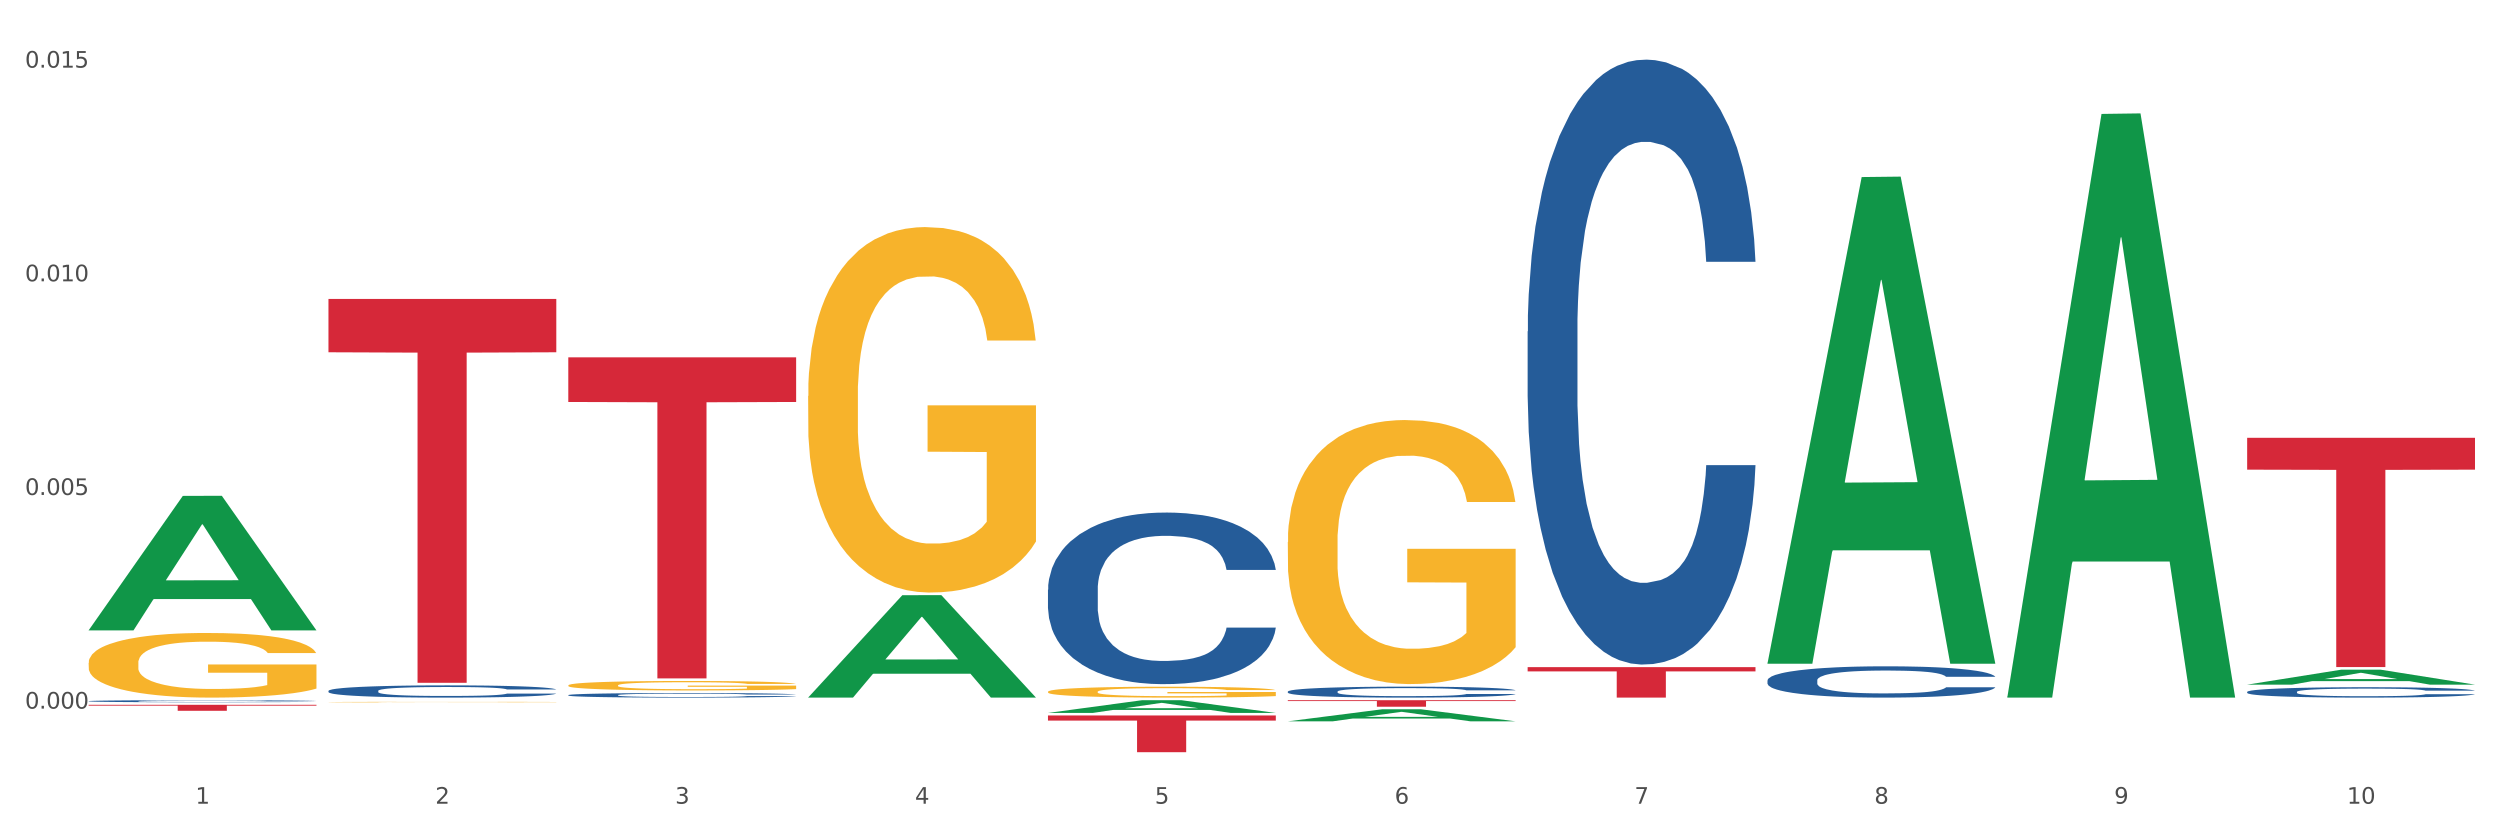 <?xml version="1.0" encoding="utf-8" standalone="no"?>
<!DOCTYPE svg PUBLIC "-//W3C//DTD SVG 1.1//EN"
  "http://www.w3.org/Graphics/SVG/1.1/DTD/svg11.dtd">
<svg xmlns:xlink="http://www.w3.org/1999/xlink" width="1080pt" height="360pt" viewBox="0 0 1080 360" xmlns="http://www.w3.org/2000/svg" version="1.1">
 <rect x="0" y="0" width="1080" height="360" fill="#333333" stroke="none"/>
 <defs>
  <style type="text/css">*{stroke-linejoin: round; stroke-linecap: butt}</style>
 </defs>
 <g id="figure_1">
  <g id="patch_1">
   <path d="M 0 360 
L 1080 360 
L 1080 0 
L 0 0 
z
" style="fill: #ffffff; stroke: #ffffff; stroke-linejoin: miter"/>
  </g>
  <g id="axes_1">
   <g id="matplotlib.axis_1">
    <g id="xtick_1">
     <g id="text_1">
      <!-- 1 -->
      <g style="fill: #4d4d4d" transform="translate(84.444 347.204) scale(0.096 -0.096)">
       <defs>
        <path id="DejaVuSans-31" d="M 794 531 
L 1825 531 
L 1825 4091 
L 703 3866 
L 703 4441 
L 1819 4666 
L 2450 4666 
L 2450 531 
L 3481 531 
L 3481 0 
L 794 0 
L 794 531 
z
" transform="scale(0.016)"/>
       </defs>
       <use xlink:href="#DejaVuSans-31"/>
      </g>
     </g>
    </g>
    <g id="xtick_2">
     <g id="text_2">
      <!-- 2 -->
      <g style="fill: #4d4d4d" transform="translate(188.053 347.204) scale(0.096 -0.096)">
       <defs>
        <path id="DejaVuSans-32" d="M 1228 531 
L 3431 531 
L 3431 0 
L 469 0 
L 469 531 
Q 828 903 1448 1529 
Q 2069 2156 2228 2338 
Q 2531 2678 2651 2914 
Q 2772 3150 2772 3378 
Q 2772 3750 2511 3984 
Q 2250 4219 1831 4219 
Q 1534 4219 1204 4116 
Q 875 4013 500 3803 
L 500 4441 
Q 881 4594 1212 4672 
Q 1544 4750 1819 4750 
Q 2544 4750 2975 4387 
Q 3406 4025 3406 3419 
Q 3406 3131 3298 2873 
Q 3191 2616 2906 2266 
Q 2828 2175 2409 1742 
Q 1991 1309 1228 531 
z
" transform="scale(0.016)"/>
       </defs>
       <use xlink:href="#DejaVuSans-32"/>
      </g>
     </g>
    </g>
    <g id="xtick_3">
     <g id="text_3">
      <!-- 3 -->
      <g style="fill: #4d4d4d" transform="translate(291.663 347.204) scale(0.096 -0.096)">
       <defs>
        <path id="DejaVuSans-33" d="M 2597 2516 
Q 3050 2419 3304 2112 
Q 3559 1806 3559 1356 
Q 3559 666 3084 287 
Q 2609 -91 1734 -91 
Q 1441 -91 1130 -33 
Q 819 25 488 141 
L 488 750 
Q 750 597 1062 519 
Q 1375 441 1716 441 
Q 2309 441 2620 675 
Q 2931 909 2931 1356 
Q 2931 1769 2642 2001 
Q 2353 2234 1838 2234 
L 1294 2234 
L 1294 2753 
L 1863 2753 
Q 2328 2753 2575 2939 
Q 2822 3125 2822 3475 
Q 2822 3834 2567 4026 
Q 2313 4219 1838 4219 
Q 1578 4219 1281 4162 
Q 984 4106 628 3988 
L 628 4550 
Q 988 4650 1302 4700 
Q 1616 4750 1894 4750 
Q 2613 4750 3031 4423 
Q 3450 4097 3450 3541 
Q 3450 3153 3228 2886 
Q 3006 2619 2597 2516 
z
" transform="scale(0.016)"/>
       </defs>
       <use xlink:href="#DejaVuSans-33"/>
      </g>
     </g>
    </g>
    <g id="xtick_4">
     <g id="text_4">
      <!-- 4 -->
      <g style="fill: #4d4d4d" transform="translate(395.273 347.204) scale(0.096 -0.096)">
       <defs>
        <path id="DejaVuSans-34" d="M 2419 4116 
L 825 1625 
L 2419 1625 
L 2419 4116 
z
M 2253 4666 
L 3047 4666 
L 3047 1625 
L 3713 1625 
L 3713 1100 
L 3047 1100 
L 3047 0 
L 2419 0 
L 2419 1100 
L 313 1100 
L 313 1709 
L 2253 4666 
z
" transform="scale(0.016)"/>
       </defs>
       <use xlink:href="#DejaVuSans-34"/>
      </g>
     </g>
    </g>
    <g id="xtick_5">
     <g id="text_5">
      <!-- 5 -->
      <g style="fill: #4d4d4d" transform="translate(498.883 347.204) scale(0.096 -0.096)">
       <defs>
        <path id="DejaVuSans-35" d="M 691 4666 
L 3169 4666 
L 3169 4134 
L 1269 4134 
L 1269 2991 
Q 1406 3038 1543 3061 
Q 1681 3084 1819 3084 
Q 2600 3084 3056 2656 
Q 3513 2228 3513 1497 
Q 3513 744 3044 326 
Q 2575 -91 1722 -91 
Q 1428 -91 1123 -41 
Q 819 9 494 109 
L 494 744 
Q 775 591 1075 516 
Q 1375 441 1709 441 
Q 2250 441 2565 725 
Q 2881 1009 2881 1497 
Q 2881 1984 2565 2268 
Q 2250 2553 1709 2553 
Q 1456 2553 1204 2497 
Q 953 2441 691 2322 
L 691 4666 
z
" transform="scale(0.016)"/>
       </defs>
       <use xlink:href="#DejaVuSans-35"/>
      </g>
     </g>
    </g>
    <g id="xtick_6">
     <g id="text_6">
      <!-- 6 -->
      <g style="fill: #4d4d4d" transform="translate(602.492 347.204) scale(0.096 -0.096)">
       <defs>
        <path id="DejaVuSans-36" d="M 2113 2584 
Q 1688 2584 1439 2293 
Q 1191 2003 1191 1497 
Q 1191 994 1439 701 
Q 1688 409 2113 409 
Q 2538 409 2786 701 
Q 3034 994 3034 1497 
Q 3034 2003 2786 2293 
Q 2538 2584 2113 2584 
z
M 3366 4563 
L 3366 3988 
Q 3128 4100 2886 4159 
Q 2644 4219 2406 4219 
Q 1781 4219 1451 3797 
Q 1122 3375 1075 2522 
Q 1259 2794 1537 2939 
Q 1816 3084 2150 3084 
Q 2853 3084 3261 2657 
Q 3669 2231 3669 1497 
Q 3669 778 3244 343 
Q 2819 -91 2113 -91 
Q 1303 -91 875 529 
Q 447 1150 447 2328 
Q 447 3434 972 4092 
Q 1497 4750 2381 4750 
Q 2619 4750 2861 4703 
Q 3103 4656 3366 4563 
z
" transform="scale(0.016)"/>
       </defs>
       <use xlink:href="#DejaVuSans-36"/>
      </g>
     </g>
    </g>
    <g id="xtick_7">
     <g id="text_7">
      <!-- 7 -->
      <g style="fill: #4d4d4d" transform="translate(706.102 347.204) scale(0.096 -0.096)">
       <defs>
        <path id="DejaVuSans-37" d="M 525 4666 
L 3525 4666 
L 3525 4397 
L 1831 0 
L 1172 0 
L 2766 4134 
L 525 4134 
L 525 4666 
z
" transform="scale(0.016)"/>
       </defs>
       <use xlink:href="#DejaVuSans-37"/>
      </g>
     </g>
    </g>
    <g id="xtick_8">
     <g id="text_8">
      <!-- 8 -->
      <g style="fill: #4d4d4d" transform="translate(809.712 347.204) scale(0.096 -0.096)">
       <defs>
        <path id="DejaVuSans-38" d="M 2034 2216 
Q 1584 2216 1326 1975 
Q 1069 1734 1069 1313 
Q 1069 891 1326 650 
Q 1584 409 2034 409 
Q 2484 409 2743 651 
Q 3003 894 3003 1313 
Q 3003 1734 2745 1975 
Q 2488 2216 2034 2216 
z
M 1403 2484 
Q 997 2584 770 2862 
Q 544 3141 544 3541 
Q 544 4100 942 4425 
Q 1341 4750 2034 4750 
Q 2731 4750 3128 4425 
Q 3525 4100 3525 3541 
Q 3525 3141 3298 2862 
Q 3072 2584 2669 2484 
Q 3125 2378 3379 2068 
Q 3634 1759 3634 1313 
Q 3634 634 3220 271 
Q 2806 -91 2034 -91 
Q 1263 -91 848 271 
Q 434 634 434 1313 
Q 434 1759 690 2068 
Q 947 2378 1403 2484 
z
M 1172 3481 
Q 1172 3119 1398 2916 
Q 1625 2713 2034 2713 
Q 2441 2713 2670 2916 
Q 2900 3119 2900 3481 
Q 2900 3844 2670 4047 
Q 2441 4250 2034 4250 
Q 1625 4250 1398 4047 
Q 1172 3844 1172 3481 
z
" transform="scale(0.016)"/>
       </defs>
       <use xlink:href="#DejaVuSans-38"/>
      </g>
     </g>
    </g>
    <g id="xtick_9">
     <g id="text_9">
      <!-- 9 -->
      <g style="fill: #4d4d4d" transform="translate(913.322 347.204) scale(0.096 -0.096)">
       <defs>
        <path id="DejaVuSans-39" d="M 703 97 
L 703 672 
Q 941 559 1184 500 
Q 1428 441 1663 441 
Q 2288 441 2617 861 
Q 2947 1281 2994 2138 
Q 2813 1869 2534 1725 
Q 2256 1581 1919 1581 
Q 1219 1581 811 2004 
Q 403 2428 403 3163 
Q 403 3881 828 4315 
Q 1253 4750 1959 4750 
Q 2769 4750 3195 4129 
Q 3622 3509 3622 2328 
Q 3622 1225 3098 567 
Q 2575 -91 1691 -91 
Q 1453 -91 1209 -44 
Q 966 3 703 97 
z
M 1959 2075 
Q 2384 2075 2632 2365 
Q 2881 2656 2881 3163 
Q 2881 3666 2632 3958 
Q 2384 4250 1959 4250 
Q 1534 4250 1286 3958 
Q 1038 3666 1038 3163 
Q 1038 2656 1286 2365 
Q 1534 2075 1959 2075 
z
" transform="scale(0.016)"/>
       </defs>
       <use xlink:href="#DejaVuSans-39"/>
      </g>
     </g>
    </g>
    <g id="xtick_10">
     <g id="text_10">
      <!-- 10 -->
      <g style="fill: #4d4d4d" transform="translate(1013.877 347.204) scale(0.096 -0.096)">
       <defs>
        <path id="DejaVuSans-30" d="M 2034 4250 
Q 1547 4250 1301 3770 
Q 1056 3291 1056 2328 
Q 1056 1369 1301 889 
Q 1547 409 2034 409 
Q 2525 409 2770 889 
Q 3016 1369 3016 2328 
Q 3016 3291 2770 3770 
Q 2525 4250 2034 4250 
z
M 2034 4750 
Q 2819 4750 3233 4129 
Q 3647 3509 3647 2328 
Q 3647 1150 3233 529 
Q 2819 -91 2034 -91 
Q 1250 -91 836 529 
Q 422 1150 422 2328 
Q 422 3509 836 4129 
Q 1250 4750 2034 4750 
z
" transform="scale(0.016)"/>
       </defs>
       <use xlink:href="#DejaVuSans-31"/>
       <use xlink:href="#DejaVuSans-30" transform="translate(63.623 0)"/>
      </g>
     </g>
    </g>
    <g id="xtick_11"/>
    <g id="xtick_12"/>
    <g id="xtick_13"/>
    <g id="xtick_14"/>
    <g id="xtick_15"/>
    <g id="xtick_16"/>
    <g id="xtick_17"/>
    <g id="xtick_18"/>
    <g id="xtick_19"/>
   </g>
   <g id="matplotlib.axis_2">
    <g id="ytick_1">
     <g id="text_11">
      <!-- 0.000 -->
      <g style="fill: #4d4d4d" transform="translate(10.8 306.123) scale(0.096 -0.096)">
       <defs>
        <path id="DejaVuSans-2e" d="M 684 794 
L 1344 794 
L 1344 0 
L 684 0 
L 684 794 
z
" transform="scale(0.016)"/>
       </defs>
       <use xlink:href="#DejaVuSans-30"/>
       <use xlink:href="#DejaVuSans-2e" transform="translate(63.623 0)"/>
       <use xlink:href="#DejaVuSans-30" transform="translate(95.41 0)"/>
       <use xlink:href="#DejaVuSans-30" transform="translate(159.033 0)"/>
       <use xlink:href="#DejaVuSans-30" transform="translate(222.656 0)"/>
      </g>
     </g>
    </g>
    <g id="ytick_2">
     <g id="text_12">
      <!-- 0.005 -->
      <g style="fill: #4d4d4d" transform="translate(10.8 213.823) scale(0.096 -0.096)">
       <use xlink:href="#DejaVuSans-30"/>
       <use xlink:href="#DejaVuSans-2e" transform="translate(63.623 0)"/>
       <use xlink:href="#DejaVuSans-30" transform="translate(95.41 0)"/>
       <use xlink:href="#DejaVuSans-30" transform="translate(159.033 0)"/>
       <use xlink:href="#DejaVuSans-35" transform="translate(222.656 0)"/>
      </g>
     </g>
    </g>
    <g id="ytick_3">
     <g id="text_13">
      <!-- 0.010 -->
      <g style="fill: #4d4d4d" transform="translate(10.8 121.523) scale(0.096 -0.096)">
       <use xlink:href="#DejaVuSans-30"/>
       <use xlink:href="#DejaVuSans-2e" transform="translate(63.623 0)"/>
       <use xlink:href="#DejaVuSans-30" transform="translate(95.41 0)"/>
       <use xlink:href="#DejaVuSans-31" transform="translate(159.033 0)"/>
       <use xlink:href="#DejaVuSans-30" transform="translate(222.656 0)"/>
      </g>
     </g>
    </g>
    <g id="ytick_4">
     <g id="text_14">
      <!-- 0.015 -->
      <g style="fill: #4d4d4d" transform="translate(10.8 29.223) scale(0.096 -0.096)">
       <use xlink:href="#DejaVuSans-30"/>
       <use xlink:href="#DejaVuSans-2e" transform="translate(63.623 0)"/>
       <use xlink:href="#DejaVuSans-30" transform="translate(95.41 0)"/>
       <use xlink:href="#DejaVuSans-31" transform="translate(159.033 0)"/>
       <use xlink:href="#DejaVuSans-35" transform="translate(222.656 0)"/>
      </g>
     </g>
    </g>
    <g id="ytick_5"/>
    <g id="ytick_6"/>
    <g id="ytick_7"/>
   </g>
   <g id="PolyCollection_1">
    <path d="M 38.283 272.23 
L 38.384 272.175 
L 78.974 214.229 
L 95.818 214.174 
L 136.712 272.339 
L 117.229 272.339 
L 108.401 258.794 
L 66.493 258.794 
L 66.188 259.013 
L 57.664 272.339 
L 38.283 272.339 
L 38.283 272.23 
L 71.769 250.711 
L 103.125 250.657 
L 87.599 226.572 
L 87.396 226.462 
L 87.193 226.626 
L 71.668 250.657 
L 71.769 250.711 
L 38.283 272.23 
z
" clip-path="url(#p6d4a58a85a)" style="fill: #109648"/>
    <path d="M 349.112 171.053 
L 349.228 170.909 
L 349.228 165.718 
L 349.461 161.248 
L 350.623 150.434 
L 352.366 141.494 
L 353.644 136.736 
L 354.923 132.843 
L 356.433 128.95 
L 358.293 124.912 
L 361.663 119.001 
L 363.755 115.973 
L 366.311 112.8 
L 370.96 108.186 
L 374.33 105.591 
L 377.816 103.428 
L 383.51 100.833 
L 387.229 99.679 
L 391.18 98.814 
L 395.945 98.237 
L 399.547 98.093 
L 407.449 98.525 
L 414.189 99.823 
L 417.443 100.833 
L 421.627 102.563 
L 423.835 103.716 
L 427.437 106.023 
L 431.156 109.051 
L 433.713 111.647 
L 437.548 116.549 
L 440.453 121.452 
L 443.126 127.508 
L 444.52 131.689 
L 445.566 135.582 
L 446.496 140.052 
L 447.425 147.118 
L 426.508 147.118 
L 425.694 142.071 
L 424.416 137.313 
L 422.557 132.699 
L 420.93 129.815 
L 418.141 126.21 
L 415.584 123.903 
L 412.911 122.173 
L 409.657 120.731 
L 407.101 120.01 
L 403.498 119.433 
L 396.409 119.577 
L 391.645 120.731 
L 388.391 122.173 
L 386.299 123.47 
L 384.44 124.912 
L 382.348 126.931 
L 379.908 129.959 
L 378.165 132.699 
L 376.421 136.159 
L 375.027 139.62 
L 373.749 143.657 
L 372.703 147.983 
L 371.889 152.453 
L 371.192 157.932 
L 370.611 167.016 
L 370.611 186.77 
L 370.843 191.24 
L 371.424 197.152 
L 372.122 201.622 
L 373.284 206.957 
L 374.33 210.561 
L 376.305 215.752 
L 378.513 220.078 
L 380.256 222.818 
L 381.999 225.125 
L 385.021 228.297 
L 388.391 230.892 
L 391.296 232.478 
L 395.247 233.92 
L 397.92 234.497 
L 400.244 234.785 
L 405.939 234.785 
L 410.006 234.353 
L 414.538 233.344 
L 418.024 232.046 
L 420.93 230.46 
L 424.183 227.864 
L 426.275 225.413 
L 426.275 195.277 
L 400.709 195.133 
L 400.709 175.091 
L 447.542 175.091 
L 447.542 233.92 
L 445.566 236.948 
L 443.358 239.688 
L 441.034 242.139 
L 437.548 245.167 
L 433.364 248.051 
L 429.645 250.07 
L 425.694 251.8 
L 421.046 253.386 
L 415.003 254.828 
L 411.284 255.405 
L 406.636 255.837 
L 401.174 255.981 
L 396.409 255.693 
L 391.761 254.972 
L 386.88 253.674 
L 382.116 251.8 
L 378.513 249.925 
L 374.911 247.618 
L 371.076 244.59 
L 368.054 241.707 
L 365.73 239.111 
L 363.174 235.795 
L 360.385 231.469 
L 358.293 227.576 
L 356.433 223.539 
L 354.458 218.348 
L 353.063 213.878 
L 351.669 208.254 
L 350.855 204.073 
L 349.926 197.584 
L 349.228 188.5 
L 349.112 171.053 
z
" clip-path="url(#p6d4a58a85a)" style="fill: #f7b32b"/>
    <path d="M 452.722 298.837 
L 452.838 298.833 
L 452.838 298.678 
L 453.071 298.545 
L 454.233 298.222 
L 455.976 297.956 
L 457.254 297.814 
L 458.532 297.698 
L 460.043 297.582 
L 461.903 297.461 
L 465.273 297.285 
L 467.364 297.195 
L 469.921 297.1 
L 474.569 296.963 
L 477.939 296.885 
L 481.426 296.821 
L 487.12 296.743 
L 490.839 296.709 
L 494.79 296.683 
L 499.554 296.666 
L 503.157 296.662 
L 511.059 296.674 
L 517.799 296.713 
L 521.053 296.743 
L 525.237 296.795 
L 527.445 296.829 
L 531.047 296.898 
L 534.766 296.988 
L 537.322 297.066 
L 541.157 297.212 
L 544.062 297.358 
L 546.735 297.539 
L 548.13 297.663 
L 549.176 297.779 
L 550.105 297.913 
L 551.035 298.123 
L 530.117 298.123 
L 529.304 297.973 
L 528.026 297.831 
L 526.166 297.693 
L 524.539 297.607 
L 521.75 297.5 
L 519.194 297.431 
L 516.521 297.38 
L 513.267 297.337 
L 510.71 297.315 
L 507.108 297.298 
L 500.019 297.302 
L 495.255 297.337 
L 492.001 297.38 
L 489.909 297.418 
L 488.05 297.461 
L 485.958 297.521 
L 483.517 297.612 
L 481.774 297.693 
L 480.031 297.797 
L 478.637 297.9 
L 477.358 298.02 
L 476.312 298.149 
L 475.499 298.282 
L 474.802 298.446 
L 474.221 298.717 
L 474.221 299.306 
L 474.453 299.439 
L 475.034 299.615 
L 475.731 299.748 
L 476.894 299.907 
L 477.939 300.015 
L 479.915 300.17 
L 482.123 300.299 
L 483.866 300.38 
L 485.609 300.449 
L 488.631 300.544 
L 492.001 300.621 
L 494.906 300.668 
L 498.857 300.711 
L 501.53 300.728 
L 503.854 300.737 
L 509.548 300.737 
L 513.616 300.724 
L 518.148 300.694 
L 521.634 300.655 
L 524.539 300.608 
L 527.793 300.531 
L 529.885 300.458 
L 529.885 299.559 
L 504.319 299.555 
L 504.319 298.957 
L 551.151 298.957 
L 551.151 300.711 
L 549.176 300.802 
L 546.968 300.883 
L 544.644 300.956 
L 541.157 301.047 
L 536.974 301.133 
L 533.255 301.193 
L 529.304 301.244 
L 524.656 301.292 
L 518.613 301.335 
L 514.894 301.352 
L 510.246 301.365 
L 504.784 301.369 
L 500.019 301.36 
L 495.371 301.339 
L 490.49 301.3 
L 485.725 301.244 
L 482.123 301.188 
L 478.52 301.12 
L 474.686 301.029 
L 471.664 300.943 
L 469.34 300.866 
L 466.783 300.767 
L 463.994 300.638 
L 461.903 300.522 
L 460.043 300.402 
L 458.068 300.247 
L 456.673 300.114 
L 455.279 299.946 
L 454.465 299.821 
L 453.535 299.628 
L 452.838 299.357 
L 452.722 298.837 
z
" clip-path="url(#p6d4a58a85a)" style="fill: #f7b32b"/>
    <path d="M 556.332 234.165 
L 556.448 234.061 
L 556.448 230.311 
L 556.68 227.081 
L 557.842 219.268 
L 559.586 212.809 
L 560.864 209.371 
L 562.142 206.558 
L 563.653 203.746 
L 565.512 200.829 
L 568.882 196.557 
L 570.974 194.37 
L 573.531 192.078 
L 578.179 188.744 
L 581.549 186.869 
L 585.035 185.306 
L 590.73 183.431 
L 594.448 182.598 
L 598.4 181.973 
L 603.164 181.556 
L 606.767 181.452 
L 614.669 181.764 
L 621.409 182.702 
L 624.663 183.431 
L 628.846 184.681 
L 631.054 185.515 
L 634.657 187.182 
L 638.375 189.369 
L 640.932 191.244 
L 644.767 194.786 
L 647.672 198.328 
L 650.345 202.704 
L 651.74 205.725 
L 652.785 208.538 
L 653.715 211.767 
L 654.645 216.872 
L 633.727 216.872 
L 632.914 213.226 
L 631.635 209.788 
L 629.776 206.454 
L 628.149 204.371 
L 625.36 201.766 
L 622.803 200.099 
L 620.131 198.849 
L 616.877 197.808 
L 614.32 197.287 
L 610.718 196.87 
L 603.629 196.974 
L 598.864 197.808 
L 595.61 198.849 
L 593.519 199.787 
L 591.659 200.829 
L 589.568 202.287 
L 587.127 204.475 
L 585.384 206.454 
L 583.641 208.954 
L 582.246 211.455 
L 580.968 214.372 
L 579.922 217.497 
L 579.109 220.726 
L 578.412 224.685 
L 577.83 231.248 
L 577.83 245.521 
L 578.063 248.75 
L 578.644 253.021 
L 579.341 256.251 
L 580.503 260.105 
L 581.549 262.71 
L 583.525 266.46 
L 585.733 269.585 
L 587.476 271.565 
L 589.219 273.232 
L 592.24 275.524 
L 595.61 277.399 
L 598.516 278.545 
L 602.467 279.586 
L 605.14 280.003 
L 607.464 280.211 
L 613.158 280.211 
L 617.225 279.899 
L 621.758 279.17 
L 625.244 278.232 
L 628.149 277.086 
L 631.403 275.211 
L 633.495 273.44 
L 633.495 251.667 
L 607.929 251.563 
L 607.929 237.082 
L 654.761 237.082 
L 654.761 279.586 
L 652.785 281.774 
L 650.577 283.753 
L 648.253 285.524 
L 644.767 287.712 
L 640.583 289.796 
L 636.865 291.254 
L 632.914 292.504 
L 628.265 293.65 
L 622.222 294.692 
L 618.504 295.109 
L 613.855 295.421 
L 608.394 295.525 
L 603.629 295.317 
L 598.981 294.796 
L 594.1 293.859 
L 589.335 292.504 
L 585.733 291.15 
L 582.13 289.483 
L 578.295 287.296 
L 575.274 285.212 
L 572.95 283.337 
L 570.393 280.941 
L 567.604 277.815 
L 565.512 275.003 
L 563.653 272.086 
L 561.677 268.335 
L 560.283 265.106 
L 558.888 261.043 
L 558.075 258.022 
L 557.145 253.334 
L 556.448 246.771 
L 556.332 234.165 
z
" clip-path="url(#p6d4a58a85a)" style="fill: #f7b32b"/>
    <path d="M 970.771 189.128 
L 1069.2 189.128 
L 1069.2 202.893 
L 1030.481 202.986 
L 1030.481 288.178 
L 1009.256 288.178 
L 1009.256 202.986 
L 970.771 202.893 
L 970.771 189.221 
L 970.771 189.128 
z
" clip-path="url(#p6d4a58a85a)" style="fill: #d62839"/>
    <path d="M 556.332 302.476 
L 654.761 302.476 
L 654.761 302.869 
L 616.042 302.872 
L 616.042 305.305 
L 594.817 305.305 
L 594.817 302.872 
L 556.332 302.869 
L 556.332 302.479 
L 556.332 302.476 
z
" clip-path="url(#p6d4a58a85a)" style="fill: #d62839"/>
    <path d="M 452.722 309.093 
L 551.151 309.093 
L 551.151 311.296 
L 512.433 311.311 
L 512.433 324.95 
L 491.207 324.95 
L 491.207 311.311 
L 452.722 311.296 
L 452.722 309.108 
L 452.722 309.093 
z
" clip-path="url(#p6d4a58a85a)" style="fill: #d62839"/>
    <path d="M 245.502 154.376 
L 343.932 154.376 
L 343.932 173.65 
L 305.213 173.781 
L 305.213 293.074 
L 283.988 293.074 
L 283.988 173.781 
L 245.502 173.65 
L 245.502 154.506 
L 245.502 154.376 
z
" clip-path="url(#p6d4a58a85a)" style="fill: #d62839"/>
    <path d="M 141.893 129.134 
L 240.322 129.134 
L 240.322 152.18 
L 201.603 152.336 
L 201.603 294.97 
L 180.378 294.97 
L 180.378 152.336 
L 141.893 152.18 
L 141.893 129.29 
L 141.893 129.134 
z
" clip-path="url(#p6d4a58a85a)" style="fill: #d62839"/>
    <path d="M 245.502 296.074 
L 245.619 296.071 
L 245.619 295.936 
L 245.851 295.82 
L 247.013 295.539 
L 248.756 295.307 
L 250.035 295.184 
L 251.313 295.083 
L 252.824 294.982 
L 254.683 294.877 
L 258.053 294.723 
L 260.145 294.645 
L 262.701 294.562 
L 267.35 294.443 
L 270.72 294.375 
L 274.206 294.319 
L 279.9 294.252 
L 283.619 294.222 
L 287.57 294.199 
L 292.335 294.184 
L 295.937 294.181 
L 303.84 294.192 
L 310.58 294.226 
L 313.834 294.252 
L 318.017 294.297 
L 320.225 294.327 
L 323.828 294.387 
L 327.546 294.465 
L 330.103 294.533 
L 333.938 294.66 
L 336.843 294.787 
L 339.516 294.944 
L 340.91 295.053 
L 341.956 295.154 
L 342.886 295.27 
L 343.816 295.453 
L 322.898 295.453 
L 322.084 295.322 
L 320.806 295.199 
L 318.947 295.079 
L 317.32 295.004 
L 314.531 294.91 
L 311.974 294.851 
L 309.301 294.806 
L 306.048 294.768 
L 303.491 294.75 
L 299.888 294.735 
L 292.8 294.738 
L 288.035 294.768 
L 284.781 294.806 
L 282.689 294.839 
L 280.83 294.877 
L 278.738 294.929 
L 276.298 295.008 
L 274.555 295.079 
L 272.812 295.169 
L 271.417 295.258 
L 270.139 295.363 
L 269.093 295.476 
L 268.28 295.592 
L 267.582 295.734 
L 267.001 295.97 
L 267.001 296.482 
L 267.234 296.598 
L 267.815 296.752 
L 268.512 296.868 
L 269.674 297.006 
L 270.72 297.1 
L 272.695 297.234 
L 274.903 297.347 
L 276.647 297.418 
L 278.39 297.478 
L 281.411 297.56 
L 284.781 297.627 
L 287.686 297.668 
L 291.638 297.706 
L 294.31 297.721 
L 296.635 297.728 
L 302.329 297.728 
L 306.396 297.717 
L 310.928 297.691 
L 314.415 297.657 
L 317.32 297.616 
L 320.574 297.549 
L 322.665 297.485 
L 322.665 296.703 
L 297.099 296.699 
L 297.099 296.179 
L 343.932 296.179 
L 343.932 297.706 
L 341.956 297.784 
L 339.748 297.856 
L 337.424 297.919 
L 333.938 297.998 
L 329.754 298.073 
L 326.036 298.125 
L 322.084 298.17 
L 317.436 298.211 
L 311.393 298.248 
L 307.674 298.263 
L 303.026 298.275 
L 297.564 298.278 
L 292.8 298.271 
L 288.151 298.252 
L 283.271 298.219 
L 278.506 298.17 
L 274.903 298.121 
L 271.301 298.061 
L 267.466 297.983 
L 264.445 297.908 
L 262.12 297.841 
L 259.564 297.755 
L 256.775 297.642 
L 254.683 297.541 
L 252.824 297.436 
L 250.848 297.302 
L 249.454 297.186 
L 248.059 297.04 
L 247.246 296.931 
L 246.316 296.763 
L 245.619 296.527 
L 245.502 296.074 
z
" clip-path="url(#p6d4a58a85a)" style="fill: #f7b32b"/>
    <path d="M 38.283 304.487 
L 136.712 304.487 
L 136.712 304.844 
L 97.994 304.846 
L 97.994 307.054 
L 76.768 307.054 
L 76.768 304.846 
L 38.283 304.844 
L 38.283 304.49 
L 38.283 304.487 
z
" clip-path="url(#p6d4a58a85a)" style="fill: #d62839"/>
    <path d="M 38.283 302.882 
L 38.399 302.882 
L 38.399 302.858 
L 38.748 302.827 
L 40.028 302.769 
L 41.657 302.725 
L 44.449 302.674 
L 45.962 302.653 
L 47.94 302.629 
L 52.012 302.59 
L 56.666 302.557 
L 59.923 302.539 
L 62.367 302.527 
L 67.835 302.506 
L 70.976 302.497 
L 74.234 302.49 
L 77.026 302.485 
L 81.68 302.479 
L 85.403 302.477 
L 89.708 302.476 
L 93.315 302.477 
L 98.085 302.48 
L 105.066 302.49 
L 107.742 302.496 
L 111.349 302.506 
L 115.072 302.519 
L 118.097 302.532 
L 121.587 302.551 
L 125.194 302.576 
L 128.684 302.607 
L 131.128 302.636 
L 133.106 302.667 
L 134.851 302.704 
L 136.131 302.744 
L 136.712 302.778 
L 115.421 302.778 
L 114.839 302.748 
L 113.676 302.715 
L 112.512 302.692 
L 111.232 302.674 
L 109.254 302.654 
L 107.509 302.64 
L 104.601 302.625 
L 101.925 302.615 
L 99.714 302.609 
L 97.038 302.604 
L 91.337 302.599 
L 87.265 302.599 
L 84.705 302.601 
L 81.564 302.605 
L 78.888 302.611 
L 75.747 302.62 
L 73.303 302.631 
L 70.86 302.645 
L 69.464 302.655 
L 67.37 302.673 
L 65.974 302.688 
L 64.112 302.714 
L 63.065 302.732 
L 61.203 302.779 
L 60.389 302.814 
L 60.04 302.838 
L 59.807 302.864 
L 59.807 302.993 
L 60.505 303.051 
L 61.087 303.076 
L 62.018 303.104 
L 63.763 303.14 
L 66.323 303.176 
L 68.999 303.201 
L 71.209 303.217 
L 73.303 303.228 
L 75.398 303.238 
L 77.957 303.246 
L 80.051 303.251 
L 83.193 303.256 
L 86.916 303.258 
L 89.825 303.258 
L 95.758 303.254 
L 98.434 303.25 
L 100.994 303.244 
L 103.786 303.235 
L 105.997 303.225 
L 107.277 303.218 
L 109.371 303.202 
L 111 303.186 
L 112.396 303.167 
L 113.327 303.15 
L 114.374 303.125 
L 115.188 303.097 
L 115.421 303.082 
L 136.712 303.082 
L 136.247 303.112 
L 135.432 303.141 
L 133.804 303.18 
L 132.524 303.202 
L 130.546 303.229 
L 128.452 303.252 
L 125.543 303.278 
L 122.867 303.297 
L 120.075 303.314 
L 117.05 303.328 
L 111.581 303.349 
L 109.603 303.355 
L 105.415 303.365 
L 102.157 303.371 
L 97.387 303.376 
L 92.501 303.38 
L 87.381 303.381 
L 82.844 303.379 
L 77.841 303.374 
L 74.7 303.369 
L 71.209 303.362 
L 67.137 303.35 
L 63.298 303.336 
L 59.691 303.319 
L 56.317 303.3 
L 53.175 303.279 
L 49.103 303.243 
L 46.078 303.209 
L 43.868 303.176 
L 42.355 303.149 
L 40.843 303.114 
L 40.028 303.091 
L 38.748 303.033 
L 38.283 302.979 
L 38.283 302.882 
z
" clip-path="url(#p6d4a58a85a)" style="fill: #255c99"/>
    <path d="M 141.893 298.455 
L 142.009 298.45 
L 142.009 298.315 
L 142.358 298.131 
L 143.638 297.793 
L 145.267 297.537 
L 148.059 297.237 
L 149.572 297.111 
L 151.55 296.971 
L 155.622 296.744 
L 160.276 296.551 
L 163.533 296.445 
L 165.977 296.377 
L 171.445 296.256 
L 174.586 296.203 
L 177.844 296.159 
L 180.636 296.13 
L 185.29 296.097 
L 189.013 296.082 
L 193.318 296.077 
L 196.925 296.082 
L 201.695 296.101 
L 208.676 296.159 
L 211.352 296.193 
L 214.958 296.251 
L 218.682 296.329 
L 221.707 296.406 
L 225.197 296.517 
L 228.804 296.662 
L 232.294 296.846 
L 234.737 297.015 
L 236.715 297.194 
L 238.46 297.411 
L 239.74 297.648 
L 240.322 297.846 
L 219.031 297.846 
L 218.449 297.667 
L 217.285 297.474 
L 216.122 297.343 
L 214.842 297.237 
L 212.864 297.116 
L 211.119 297.039 
L 208.21 296.947 
L 205.534 296.889 
L 203.324 296.855 
L 200.648 296.826 
L 194.947 296.797 
L 190.875 296.797 
L 188.315 296.807 
L 185.174 296.831 
L 182.498 296.865 
L 179.356 296.923 
L 176.913 296.986 
L 174.47 297.068 
L 173.074 297.126 
L 170.979 297.232 
L 169.583 297.319 
L 167.722 297.469 
L 166.675 297.575 
L 164.813 297.851 
L 163.999 298.054 
L 163.65 298.194 
L 163.417 298.349 
L 163.417 299.103 
L 164.115 299.441 
L 164.697 299.586 
L 165.627 299.75 
L 167.373 299.963 
L 169.932 300.171 
L 172.608 300.32 
L 174.819 300.412 
L 176.913 300.48 
L 179.007 300.533 
L 181.567 300.581 
L 183.661 300.61 
L 186.803 300.639 
L 190.526 300.654 
L 193.434 300.654 
L 199.368 300.63 
L 202.044 300.605 
L 204.604 300.572 
L 207.396 300.519 
L 209.606 300.461 
L 210.886 300.417 
L 212.981 300.325 
L 214.609 300.229 
L 216.006 300.117 
L 216.936 300.021 
L 217.983 299.876 
L 218.798 299.711 
L 219.031 299.624 
L 240.322 299.624 
L 239.857 299.798 
L 239.042 299.968 
L 237.413 300.195 
L 236.134 300.325 
L 234.156 300.485 
L 232.061 300.62 
L 229.153 300.77 
L 226.477 300.881 
L 223.684 300.978 
L 220.659 301.065 
L 215.191 301.185 
L 213.213 301.219 
L 209.025 301.277 
L 205.767 301.311 
L 200.997 301.345 
L 196.11 301.364 
L 190.991 301.369 
L 186.454 301.359 
L 181.451 301.33 
L 178.309 301.301 
L 174.819 301.258 
L 170.747 301.19 
L 166.907 301.108 
L 163.301 301.011 
L 159.926 300.9 
L 156.785 300.775 
L 152.713 300.567 
L 149.688 300.364 
L 147.477 300.175 
L 145.965 300.016 
L 144.452 299.813 
L 143.638 299.673 
L 142.358 299.335 
L 141.893 299.02 
L 141.893 298.455 
z
" clip-path="url(#p6d4a58a85a)" style="fill: #255c99"/>
    <path d="M 245.502 300.277 
L 245.619 300.275 
L 245.619 300.224 
L 245.968 300.155 
L 247.248 300.028 
L 248.877 299.932 
L 251.669 299.82 
L 253.181 299.773 
L 255.159 299.72 
L 259.231 299.635 
L 263.885 299.563 
L 267.143 299.523 
L 269.586 299.498 
L 275.055 299.452 
L 278.196 299.432 
L 281.454 299.416 
L 284.246 299.405 
L 288.9 299.393 
L 292.623 299.387 
L 296.928 299.385 
L 300.534 299.387 
L 305.305 299.394 
L 312.285 299.416 
L 314.961 299.429 
L 318.568 299.451 
L 322.291 299.48 
L 325.316 299.508 
L 328.807 299.55 
L 332.413 299.605 
L 335.904 299.673 
L 338.347 299.737 
L 340.325 299.804 
L 342.07 299.885 
L 343.35 299.974 
L 343.932 300.048 
L 322.64 300.048 
L 322.059 299.981 
L 320.895 299.909 
L 319.732 299.86 
L 318.452 299.82 
L 316.474 299.775 
L 314.729 299.746 
L 311.82 299.711 
L 309.144 299.69 
L 306.934 299.677 
L 304.258 299.666 
L 298.557 299.655 
L 294.484 299.655 
L 291.925 299.659 
L 288.783 299.668 
L 286.107 299.681 
L 282.966 299.702 
L 280.523 299.726 
L 278.08 299.757 
L 276.683 299.778 
L 274.589 299.818 
L 273.193 299.851 
L 271.331 299.907 
L 270.284 299.947 
L 268.423 300.05 
L 267.608 300.126 
L 267.259 300.179 
L 267.027 300.237 
L 267.027 300.519 
L 267.725 300.646 
L 268.306 300.701 
L 269.237 300.762 
L 270.982 300.842 
L 273.542 300.92 
L 276.218 300.976 
L 278.429 301.01 
L 280.523 301.036 
L 282.617 301.056 
L 285.177 301.074 
L 287.271 301.085 
L 290.412 301.095 
L 294.135 301.101 
L 297.044 301.101 
L 302.978 301.092 
L 305.654 301.083 
L 308.213 301.07 
L 311.006 301.05 
L 313.216 301.028 
L 314.496 301.012 
L 316.59 300.978 
L 318.219 300.942 
L 319.615 300.9 
L 320.546 300.864 
L 321.593 300.809 
L 322.408 300.748 
L 322.64 300.715 
L 343.932 300.715 
L 343.466 300.78 
L 342.652 300.844 
L 341.023 300.929 
L 339.743 300.978 
L 337.765 301.038 
L 335.671 301.088 
L 332.762 301.144 
L 330.087 301.186 
L 327.294 301.222 
L 324.269 301.255 
L 318.801 301.3 
L 316.823 301.313 
L 312.635 301.335 
L 309.377 301.347 
L 304.607 301.36 
L 299.72 301.367 
L 294.601 301.369 
L 290.063 301.365 
L 285.06 301.355 
L 281.919 301.344 
L 278.429 301.327 
L 274.356 301.302 
L 270.517 301.271 
L 266.91 301.235 
L 263.536 301.193 
L 260.395 301.146 
L 256.323 301.068 
L 253.298 300.992 
L 251.087 300.922 
L 249.575 300.862 
L 248.062 300.786 
L 247.248 300.733 
L 245.968 300.606 
L 245.502 300.489 
L 245.502 300.277 
z
" clip-path="url(#p6d4a58a85a)" style="fill: #255c99"/>
    <path d="M 452.722 254.73 
L 452.838 254.663 
L 452.838 252.767 
L 453.187 250.194 
L 454.467 245.455 
L 456.096 241.867 
L 458.888 237.669 
L 460.401 235.909 
L 462.379 233.946 
L 466.451 230.764 
L 471.105 228.056 
L 474.362 226.566 
L 476.806 225.618 
L 482.274 223.926 
L 485.415 223.181 
L 488.673 222.572 
L 491.465 222.166 
L 496.119 221.692 
L 499.842 221.489 
L 504.147 221.421 
L 507.754 221.489 
L 512.524 221.759 
L 519.505 222.572 
L 522.181 223.046 
L 525.788 223.858 
L 529.511 224.941 
L 532.536 226.025 
L 536.026 227.582 
L 539.633 229.613 
L 543.123 232.185 
L 545.567 234.555 
L 547.545 237.06 
L 549.29 240.107 
L 550.57 243.424 
L 551.151 246.2 
L 529.86 246.2 
L 529.278 243.695 
L 528.115 240.987 
L 526.951 239.159 
L 525.671 237.669 
L 523.693 235.977 
L 521.948 234.894 
L 519.04 233.607 
L 516.364 232.795 
L 514.153 232.321 
L 511.477 231.915 
L 505.776 231.508 
L 501.704 231.508 
L 499.144 231.644 
L 496.003 231.982 
L 493.327 232.456 
L 490.186 233.269 
L 487.742 234.149 
L 485.299 235.3 
L 483.903 236.112 
L 481.809 237.602 
L 480.412 238.82 
L 478.551 240.919 
L 477.504 242.409 
L 475.642 246.268 
L 474.828 249.111 
L 474.479 251.074 
L 474.246 253.241 
L 474.246 263.802 
L 474.944 268.542 
L 475.526 270.573 
L 476.457 272.874 
L 478.202 275.853 
L 480.762 278.765 
L 483.438 280.863 
L 485.648 282.15 
L 487.742 283.098 
L 489.837 283.842 
L 492.396 284.519 
L 494.49 284.925 
L 497.632 285.332 
L 501.355 285.535 
L 504.264 285.535 
L 510.197 285.196 
L 512.873 284.858 
L 515.433 284.384 
L 518.225 283.639 
L 520.436 282.827 
L 521.716 282.217 
L 523.81 280.931 
L 525.439 279.577 
L 526.835 278.02 
L 527.766 276.666 
L 528.813 274.635 
L 529.627 272.333 
L 529.86 271.114 
L 551.151 271.114 
L 550.686 273.552 
L 549.871 275.921 
L 548.243 279.103 
L 546.963 280.931 
L 544.985 283.165 
L 542.891 285.061 
L 539.982 287.16 
L 537.306 288.717 
L 534.514 290.071 
L 531.489 291.289 
L 526.02 292.982 
L 524.042 293.456 
L 519.854 294.268 
L 516.596 294.742 
L 511.826 295.216 
L 506.94 295.487 
L 501.82 295.555 
L 497.283 295.419 
L 492.28 295.013 
L 489.138 294.607 
L 485.648 293.998 
L 481.576 293.05 
L 477.737 291.899 
L 474.13 290.545 
L 470.756 288.988 
L 467.614 287.227 
L 463.542 284.316 
L 460.517 281.473 
L 458.307 278.832 
L 456.794 276.598 
L 455.282 273.755 
L 454.467 271.791 
L 453.187 267.052 
L 452.722 262.651 
L 452.722 254.73 
z
" clip-path="url(#p6d4a58a85a)" style="fill: #255c99"/>
    <path d="M 556.332 298.761 
L 556.448 298.756 
L 556.448 298.635 
L 556.797 298.471 
L 558.077 298.168 
L 559.706 297.939 
L 562.498 297.671 
L 564.011 297.558 
L 565.989 297.433 
L 570.061 297.229 
L 574.715 297.056 
L 577.972 296.961 
L 580.415 296.901 
L 585.884 296.792 
L 589.025 296.745 
L 592.283 296.706 
L 595.075 296.68 
L 599.729 296.65 
L 603.452 296.637 
L 607.757 296.632 
L 611.364 296.637 
L 616.134 296.654 
L 623.115 296.706 
L 625.791 296.736 
L 629.397 296.788 
L 633.121 296.857 
L 636.146 296.926 
L 639.636 297.026 
L 643.243 297.156 
L 646.733 297.32 
L 649.176 297.472 
L 651.154 297.632 
L 652.899 297.826 
L 654.179 298.038 
L 654.761 298.216 
L 633.47 298.216 
L 632.888 298.056 
L 631.724 297.882 
L 630.561 297.766 
L 629.281 297.671 
L 627.303 297.562 
L 625.558 297.493 
L 622.649 297.411 
L 619.973 297.359 
L 617.763 297.329 
L 615.087 297.303 
L 609.386 297.277 
L 605.314 297.277 
L 602.754 297.286 
L 599.613 297.307 
L 596.937 297.337 
L 593.795 297.389 
L 591.352 297.446 
L 588.909 297.519 
L 587.513 297.571 
L 585.418 297.666 
L 584.022 297.744 
L 582.161 297.878 
L 581.114 297.973 
L 579.252 298.22 
L 578.438 298.402 
L 578.089 298.527 
L 577.856 298.665 
L 577.856 299.34 
L 578.554 299.643 
L 579.136 299.773 
L 580.066 299.92 
L 581.812 300.11 
L 584.371 300.296 
L 587.047 300.43 
L 589.258 300.513 
L 591.352 300.573 
L 593.446 300.621 
L 596.006 300.664 
L 598.1 300.69 
L 601.242 300.716 
L 604.965 300.729 
L 607.873 300.729 
L 613.807 300.707 
L 616.483 300.686 
L 619.043 300.655 
L 621.835 300.608 
L 624.045 300.556 
L 625.325 300.517 
L 627.42 300.435 
L 629.048 300.348 
L 630.445 300.249 
L 631.375 300.162 
L 632.422 300.032 
L 633.237 299.885 
L 633.47 299.807 
L 654.761 299.807 
L 654.296 299.963 
L 653.481 300.115 
L 651.852 300.318 
L 650.573 300.435 
L 648.595 300.577 
L 646.5 300.699 
L 643.592 300.833 
L 640.916 300.932 
L 638.123 301.019 
L 635.098 301.097 
L 629.63 301.205 
L 627.652 301.235 
L 623.464 301.287 
L 620.206 301.317 
L 615.436 301.347 
L 610.549 301.365 
L 605.43 301.369 
L 600.893 301.36 
L 595.89 301.334 
L 592.748 301.308 
L 589.258 301.27 
L 585.186 301.209 
L 581.346 301.135 
L 577.74 301.049 
L 574.365 300.949 
L 571.224 300.837 
L 567.152 300.651 
L 564.127 300.469 
L 561.916 300.301 
L 560.404 300.158 
L 558.891 299.976 
L 558.077 299.851 
L 556.797 299.548 
L 556.332 299.267 
L 556.332 298.761 
z
" clip-path="url(#p6d4a58a85a)" style="fill: #255c99"/>
    <path d="M 659.941 143.182 
L 660.058 142.943 
L 660.058 136.261 
L 660.407 127.192 
L 661.687 110.485 
L 663.316 97.836 
L 666.108 83.039 
L 667.62 76.833 
L 669.598 69.912 
L 673.67 58.695 
L 678.324 49.149 
L 681.582 43.898 
L 684.025 40.557 
L 689.494 34.59 
L 692.635 31.965 
L 695.893 29.817 
L 698.685 28.385 
L 703.339 26.714 
L 707.062 25.998 
L 711.367 25.759 
L 714.973 25.998 
L 719.744 26.953 
L 726.724 29.817 
L 729.4 31.487 
L 733.007 34.351 
L 736.73 38.17 
L 739.755 41.989 
L 743.246 47.478 
L 746.852 54.638 
L 750.343 63.707 
L 752.786 72.06 
L 754.764 80.891 
L 756.509 91.631 
L 757.789 103.325 
L 758.371 113.11 
L 737.079 113.11 
L 736.498 104.28 
L 735.334 94.733 
L 734.171 88.289 
L 732.891 83.039 
L 730.913 77.072 
L 729.168 73.254 
L 726.259 68.719 
L 723.583 65.855 
L 721.373 64.184 
L 718.697 62.752 
L 712.996 61.32 
L 708.923 61.32 
L 706.364 61.798 
L 703.222 62.991 
L 700.546 64.662 
L 697.405 67.526 
L 694.962 70.628 
L 692.519 74.686 
L 691.122 77.549 
L 689.028 82.8 
L 687.632 87.096 
L 685.77 94.495 
L 684.723 99.745 
L 682.862 113.349 
L 682.047 123.373 
L 681.698 130.294 
L 681.466 137.931 
L 681.466 175.163 
L 682.164 191.869 
L 682.745 199.029 
L 683.676 207.144 
L 685.421 217.645 
L 687.981 227.908 
L 690.657 235.306 
L 692.868 239.841 
L 694.962 243.182 
L 697.056 245.807 
L 699.616 248.194 
L 701.71 249.626 
L 704.851 251.058 
L 708.574 251.774 
L 711.483 251.774 
L 717.417 250.581 
L 720.093 249.387 
L 722.652 247.717 
L 725.445 245.091 
L 727.655 242.227 
L 728.935 240.079 
L 731.029 235.545 
L 732.658 230.771 
L 734.054 225.282 
L 734.985 220.509 
L 736.032 213.349 
L 736.847 205.234 
L 737.079 200.939 
L 758.371 200.939 
L 757.905 209.53 
L 757.091 217.884 
L 755.462 229.101 
L 754.182 235.545 
L 752.204 243.421 
L 750.11 250.103 
L 747.201 257.502 
L 744.526 262.991 
L 741.733 267.764 
L 738.708 272.06 
L 733.24 278.027 
L 731.262 279.697 
L 727.074 282.561 
L 723.816 284.232 
L 719.046 285.903 
L 714.159 286.857 
L 709.04 287.096 
L 704.502 286.619 
L 699.499 285.187 
L 696.358 283.755 
L 692.868 281.607 
L 688.795 278.266 
L 684.956 274.208 
L 681.349 269.435 
L 677.975 263.946 
L 674.834 257.74 
L 670.762 247.478 
L 667.737 237.454 
L 665.526 228.146 
L 664.014 220.27 
L 662.501 210.246 
L 661.687 203.325 
L 660.407 186.619 
L 659.941 171.106 
L 659.941 143.182 
z
" clip-path="url(#p6d4a58a85a)" style="fill: #255c99"/>
    <path d="M 763.551 293.92 
L 763.668 293.908 
L 763.668 293.562 
L 764.017 293.093 
L 765.296 292.228 
L 766.925 291.573 
L 769.718 290.808 
L 771.23 290.486 
L 773.208 290.128 
L 777.28 289.548 
L 781.934 289.053 
L 785.192 288.782 
L 787.635 288.609 
L 793.103 288.3 
L 796.245 288.164 
L 799.502 288.053 
L 802.295 287.979 
L 806.949 287.892 
L 810.672 287.855 
L 814.976 287.843 
L 818.583 287.855 
L 823.353 287.905 
L 830.334 288.053 
L 833.01 288.139 
L 836.617 288.288 
L 840.34 288.485 
L 843.365 288.683 
L 846.855 288.967 
L 850.462 289.338 
L 853.953 289.807 
L 856.396 290.239 
L 858.374 290.696 
L 860.119 291.252 
L 861.399 291.858 
L 861.981 292.364 
L 840.689 292.364 
L 840.107 291.907 
L 838.944 291.413 
L 837.78 291.079 
L 836.501 290.808 
L 834.523 290.499 
L 832.777 290.301 
L 829.869 290.066 
L 827.193 289.918 
L 824.982 289.832 
L 822.306 289.758 
L 816.605 289.683 
L 812.533 289.683 
L 809.974 289.708 
L 806.832 289.77 
L 804.156 289.856 
L 801.015 290.005 
L 798.572 290.165 
L 796.128 290.375 
L 794.732 290.523 
L 792.638 290.795 
L 791.242 291.018 
L 789.38 291.4 
L 788.333 291.672 
L 786.472 292.376 
L 785.657 292.895 
L 785.308 293.253 
L 785.075 293.649 
L 785.075 295.576 
L 785.773 296.44 
L 786.355 296.811 
L 787.286 297.231 
L 789.031 297.774 
L 791.591 298.306 
L 794.267 298.689 
L 796.477 298.923 
L 798.572 299.096 
L 800.666 299.232 
L 803.225 299.356 
L 805.32 299.43 
L 808.461 299.504 
L 812.184 299.541 
L 815.093 299.541 
L 821.026 299.479 
L 823.702 299.417 
L 826.262 299.331 
L 829.054 299.195 
L 831.265 299.047 
L 832.545 298.936 
L 834.639 298.701 
L 836.268 298.454 
L 837.664 298.17 
L 838.595 297.923 
L 839.642 297.552 
L 840.456 297.132 
L 840.689 296.91 
L 861.981 296.91 
L 861.515 297.354 
L 860.701 297.787 
L 859.072 298.367 
L 857.792 298.701 
L 855.814 299.109 
L 853.72 299.454 
L 850.811 299.837 
L 848.135 300.121 
L 845.343 300.368 
L 842.318 300.591 
L 836.85 300.9 
L 834.872 300.986 
L 830.683 301.134 
L 827.426 301.221 
L 822.655 301.307 
L 817.769 301.357 
L 812.65 301.369 
L 808.112 301.344 
L 803.109 301.27 
L 799.968 301.196 
L 796.477 301.085 
L 792.405 300.912 
L 788.566 300.702 
L 784.959 300.455 
L 781.585 300.171 
L 778.444 299.85 
L 774.371 299.319 
L 771.346 298.8 
L 769.136 298.318 
L 767.623 297.91 
L 766.111 297.392 
L 765.296 297.033 
L 764.017 296.169 
L 763.551 295.366 
L 763.551 293.92 
z
" clip-path="url(#p6d4a58a85a)" style="fill: #255c99"/>
    <path d="M 970.771 298.894 
L 970.887 298.89 
L 970.887 298.775 
L 971.236 298.619 
L 972.516 298.332 
L 974.145 298.114 
L 976.937 297.86 
L 978.45 297.753 
L 980.428 297.634 
L 984.5 297.441 
L 989.154 297.277 
L 992.411 297.187 
L 994.854 297.129 
L 1000.323 297.027 
L 1003.464 296.981 
L 1006.722 296.945 
L 1009.514 296.92 
L 1014.168 296.891 
L 1017.891 296.879 
L 1022.196 296.875 
L 1025.803 296.879 
L 1030.573 296.895 
L 1037.554 296.945 
L 1040.23 296.973 
L 1043.836 297.022 
L 1047.56 297.088 
L 1050.585 297.154 
L 1054.075 297.248 
L 1057.682 297.371 
L 1061.172 297.527 
L 1063.615 297.671 
L 1065.593 297.823 
L 1067.338 298.008 
L 1068.618 298.209 
L 1069.2 298.377 
L 1047.909 298.377 
L 1047.327 298.225 
L 1046.163 298.061 
L 1045 297.95 
L 1043.72 297.86 
L 1041.742 297.757 
L 1039.997 297.692 
L 1037.088 297.614 
L 1034.412 297.564 
L 1032.202 297.536 
L 1029.526 297.511 
L 1023.825 297.486 
L 1019.753 297.486 
L 1017.193 297.495 
L 1014.052 297.515 
L 1011.376 297.544 
L 1008.234 297.593 
L 1005.791 297.646 
L 1003.348 297.716 
L 1001.952 297.765 
L 999.857 297.856 
L 998.461 297.93 
L 996.6 298.057 
L 995.553 298.147 
L 993.691 298.381 
L 992.877 298.553 
L 992.528 298.672 
L 992.295 298.804 
L 992.295 299.444 
L 992.993 299.731 
L 993.575 299.855 
L 994.505 299.994 
L 996.251 300.175 
L 998.81 300.351 
L 1001.486 300.478 
L 1003.697 300.556 
L 1005.791 300.614 
L 1007.885 300.659 
L 1010.445 300.7 
L 1012.539 300.725 
L 1015.681 300.749 
L 1019.404 300.762 
L 1022.312 300.762 
L 1028.246 300.741 
L 1030.922 300.721 
L 1033.482 300.692 
L 1036.274 300.647 
L 1038.484 300.597 
L 1039.764 300.56 
L 1041.859 300.483 
L 1043.487 300.4 
L 1044.884 300.306 
L 1045.814 300.224 
L 1046.861 300.101 
L 1047.676 299.961 
L 1047.909 299.887 
L 1069.2 299.887 
L 1068.735 300.035 
L 1067.92 300.179 
L 1066.291 300.372 
L 1065.012 300.483 
L 1063.034 300.618 
L 1060.939 300.733 
L 1058.031 300.86 
L 1055.355 300.955 
L 1052.562 301.037 
L 1049.537 301.11 
L 1044.069 301.213 
L 1042.091 301.242 
L 1037.903 301.291 
L 1034.645 301.32 
L 1029.875 301.349 
L 1024.988 301.365 
L 1019.869 301.369 
L 1015.332 301.361 
L 1010.329 301.336 
L 1007.187 301.312 
L 1003.697 301.275 
L 999.625 301.217 
L 995.785 301.147 
L 992.179 301.065 
L 988.804 300.971 
L 985.663 300.864 
L 981.591 300.688 
L 978.566 300.515 
L 976.355 300.355 
L 974.843 300.22 
L 973.33 300.047 
L 972.516 299.928 
L 971.236 299.641 
L 970.771 299.374 
L 970.771 298.894 
z
" clip-path="url(#p6d4a58a85a)" style="fill: #255c99"/>
    <path d="M 38.283 286.349 
L 38.399 286.324 
L 38.399 285.406 
L 38.632 284.615 
L 39.794 282.702 
L 41.537 281.121 
L 42.815 280.28 
L 44.093 279.591 
L 45.604 278.903 
L 47.464 278.189 
L 50.834 277.143 
L 52.925 276.608 
L 55.482 276.047 
L 60.13 275.231 
L 63.5 274.772 
L 66.987 274.389 
L 72.681 273.93 
L 76.4 273.726 
L 80.351 273.573 
L 85.115 273.471 
L 88.718 273.446 
L 96.62 273.522 
L 103.36 273.752 
L 106.614 273.93 
L 110.798 274.236 
L 113.006 274.44 
L 116.608 274.848 
L 120.327 275.384 
L 122.883 275.843 
L 126.718 276.71 
L 129.623 277.577 
L 132.296 278.648 
L 133.691 279.387 
L 134.737 280.076 
L 135.666 280.866 
L 136.596 282.116 
L 115.678 282.116 
L 114.865 281.223 
L 113.587 280.382 
L 111.727 279.566 
L 110.1 279.056 
L 107.311 278.418 
L 104.755 278.01 
L 102.082 277.704 
L 98.828 277.449 
L 96.271 277.322 
L 92.669 277.22 
L 85.58 277.245 
L 80.816 277.449 
L 77.562 277.704 
L 75.47 277.934 
L 73.611 278.189 
L 71.519 278.546 
L 69.078 279.081 
L 67.335 279.566 
L 65.592 280.178 
L 64.198 280.79 
L 62.919 281.504 
L 61.873 282.269 
L 61.06 283.059 
L 60.363 284.028 
L 59.782 285.635 
L 59.782 289.129 
L 60.014 289.919 
L 60.595 290.965 
L 61.292 291.755 
L 62.455 292.699 
L 63.5 293.336 
L 65.476 294.254 
L 67.684 295.019 
L 69.427 295.504 
L 71.17 295.912 
L 74.192 296.473 
L 77.562 296.932 
L 80.467 297.212 
L 84.418 297.467 
L 87.091 297.569 
L 89.415 297.62 
L 95.109 297.62 
L 99.177 297.544 
L 103.709 297.365 
L 107.195 297.136 
L 110.1 296.855 
L 113.354 296.396 
L 115.446 295.963 
L 115.446 290.633 
L 89.88 290.608 
L 89.88 287.063 
L 136.712 287.063 
L 136.712 297.467 
L 134.737 298.003 
L 132.529 298.487 
L 130.205 298.921 
L 126.718 299.456 
L 122.535 299.967 
L 118.816 300.324 
L 114.865 300.63 
L 110.217 300.91 
L 104.174 301.165 
L 100.455 301.267 
L 95.807 301.344 
L 90.345 301.369 
L 85.58 301.318 
L 80.932 301.191 
L 76.051 300.961 
L 71.286 300.63 
L 67.684 300.298 
L 64.081 299.89 
L 60.247 299.354 
L 57.225 298.844 
L 54.901 298.385 
L 52.344 297.799 
L 49.555 297.034 
L 47.464 296.345 
L 45.604 295.631 
L 43.629 294.713 
L 42.234 293.923 
L 40.84 292.928 
L 40.026 292.189 
L 39.096 291.041 
L 38.399 289.435 
L 38.283 286.349 
z
" clip-path="url(#p6d4a58a85a)" style="fill: #f7b32b"/>
    <path d="M 141.893 303.307 
L 142.009 303.307 
L 142.009 303.299 
L 142.241 303.292 
L 143.403 303.276 
L 145.147 303.263 
L 146.425 303.256 
L 147.703 303.25 
L 149.214 303.244 
L 151.073 303.238 
L 154.443 303.23 
L 156.535 303.225 
L 159.092 303.22 
L 163.74 303.214 
L 167.11 303.21 
L 170.596 303.207 
L 176.291 303.203 
L 180.009 303.201 
L 183.961 303.2 
L 188.725 303.199 
L 192.328 303.199 
L 200.23 303.199 
L 206.97 303.201 
L 210.224 303.203 
L 214.407 303.205 
L 216.615 303.207 
L 220.218 303.21 
L 223.937 303.215 
L 226.493 303.219 
L 230.328 303.226 
L 233.233 303.233 
L 235.906 303.242 
L 237.301 303.249 
L 238.346 303.254 
L 239.276 303.261 
L 240.206 303.271 
L 219.288 303.271 
L 218.475 303.264 
L 217.196 303.257 
L 215.337 303.25 
L 213.71 303.246 
L 210.921 303.24 
L 208.364 303.237 
L 205.692 303.234 
L 202.438 303.232 
L 199.881 303.231 
L 196.279 303.23 
L 189.19 303.231 
L 184.425 303.232 
L 181.171 303.234 
L 179.08 303.236 
L 177.22 303.238 
L 175.129 303.241 
L 172.688 303.246 
L 170.945 303.25 
L 169.202 303.255 
L 167.807 303.26 
L 166.529 303.266 
L 165.483 303.273 
L 164.67 303.279 
L 163.973 303.288 
L 163.391 303.301 
L 163.391 303.33 
L 163.624 303.337 
L 164.205 303.346 
L 164.902 303.352 
L 166.064 303.36 
L 167.11 303.366 
L 169.086 303.373 
L 171.294 303.38 
L 173.037 303.384 
L 174.78 303.387 
L 177.801 303.392 
L 181.171 303.396 
L 184.077 303.398 
L 188.028 303.4 
L 190.701 303.401 
L 193.025 303.402 
L 198.719 303.402 
L 202.786 303.401 
L 207.319 303.4 
L 210.805 303.398 
L 213.71 303.395 
L 216.964 303.391 
L 219.056 303.388 
L 219.056 303.343 
L 193.49 303.343 
L 193.49 303.313 
L 240.322 303.313 
L 240.322 303.4 
L 238.346 303.405 
L 236.138 303.409 
L 233.814 303.413 
L 230.328 303.417 
L 226.144 303.422 
L 222.426 303.425 
L 218.475 303.427 
L 213.826 303.429 
L 207.783 303.432 
L 204.065 303.432 
L 199.416 303.433 
L 193.955 303.433 
L 189.19 303.433 
L 184.542 303.432 
L 179.661 303.43 
L 174.896 303.427 
L 171.294 303.424 
L 167.691 303.421 
L 163.856 303.416 
L 160.835 303.412 
L 158.511 303.408 
L 155.954 303.403 
L 153.165 303.397 
L 151.073 303.391 
L 149.214 303.385 
L 147.238 303.377 
L 145.844 303.371 
L 144.449 303.362 
L 143.636 303.356 
L 142.706 303.346 
L 142.009 303.333 
L 141.893 303.307 
z
" clip-path="url(#p6d4a58a85a)" style="fill: #f7b32b"/>
    <path d="M 659.941 288.203 
L 758.371 288.203 
L 758.371 290.033 
L 719.652 290.045 
L 719.652 301.369 
L 698.427 301.369 
L 698.427 290.045 
L 659.941 290.033 
L 659.941 288.215 
L 659.941 288.203 
z
" clip-path="url(#p6d4a58a85a)" style="fill: #d62839"/>
    <path d="M 349.112 301.286 
L 349.214 301.244 
L 389.803 257.13 
L 406.648 257.088 
L 447.542 301.369 
L 428.059 301.369 
L 419.23 291.058 
L 377.322 291.058 
L 377.017 291.224 
L 368.494 301.369 
L 349.112 301.369 
L 349.112 301.286 
L 382.598 284.904 
L 413.954 284.863 
L 398.428 266.527 
L 398.225 266.443 
L 398.022 266.568 
L 382.497 284.863 
L 382.598 284.904 
L 349.112 301.286 
z
" clip-path="url(#p6d4a58a85a)" style="fill: #109648"/>
    <path d="M 970.771 295.756 
L 970.872 295.75 
L 1011.462 289.291 
L 1028.306 289.285 
L 1069.2 295.768 
L 1049.717 295.768 
L 1040.889 294.258 
L 998.98 294.258 
L 998.676 294.283 
L 990.152 295.768 
L 970.771 295.768 
L 970.771 295.756 
L 1004.257 293.357 
L 1035.612 293.351 
L 1020.087 290.667 
L 1019.884 290.654 
L 1019.681 290.673 
L 1004.156 293.351 
L 1004.257 293.357 
L 970.771 295.756 
z
" clip-path="url(#p6d4a58a85a)" style="fill: #109648"/>
    <path d="M 867.161 300.895 
L 867.262 300.658 
L 907.852 49.216 
L 924.696 48.979 
L 965.59 301.369 
L 946.107 301.369 
L 937.279 242.597 
L 895.371 242.597 
L 895.066 243.545 
L 886.542 301.369 
L 867.161 301.369 
L 867.161 300.895 
L 900.647 207.523 
L 932.003 207.286 
L 916.477 102.775 
L 916.274 102.301 
L 916.071 103.012 
L 900.546 207.286 
L 900.647 207.523 
L 867.161 300.895 
z
" clip-path="url(#p6d4a58a85a)" style="fill: #109648"/>
    <path d="M 763.551 286.341 
L 763.653 286.143 
L 804.242 76.491 
L 821.087 76.293 
L 861.981 286.736 
L 842.498 286.736 
L 833.669 237.732 
L 791.761 237.732 
L 791.456 238.522 
L 782.933 286.736 
L 763.551 286.736 
L 763.551 286.341 
L 797.037 208.487 
L 828.393 208.289 
L 812.867 121.148 
L 812.664 120.753 
L 812.461 121.346 
L 796.936 208.289 
L 797.037 208.487 
L 763.551 286.341 
z
" clip-path="url(#p6d4a58a85a)" style="fill: #109648"/>
    <path d="M 556.332 311.611 
L 556.433 311.606 
L 597.023 306.417 
L 613.867 306.412 
L 654.761 311.62 
L 635.278 311.62 
L 626.45 310.407 
L 584.541 310.407 
L 584.237 310.427 
L 575.713 311.62 
L 556.332 311.62 
L 556.332 311.611 
L 589.818 309.684 
L 621.173 309.679 
L 605.648 307.522 
L 605.445 307.512 
L 605.242 307.527 
L 589.717 309.679 
L 589.818 309.684 
L 556.332 311.611 
z
" clip-path="url(#p6d4a58a85a)" style="fill: #109648"/>
    <path d="M 452.722 307.975 
L 452.823 307.97 
L 493.413 302.481 
L 510.257 302.476 
L 551.151 307.986 
L 531.668 307.986 
L 522.84 306.703 
L 480.932 306.703 
L 480.627 306.723 
L 472.103 307.986 
L 452.722 307.986 
L 452.722 307.975 
L 486.208 305.937 
L 517.564 305.932 
L 502.038 303.65 
L 501.835 303.64 
L 501.632 303.655 
L 486.107 305.932 
L 486.208 305.937 
L 452.722 307.975 
z
" clip-path="url(#p6d4a58a85a)" style="fill: #109648"/>
   </g>
  </g>
 </g>
 <defs>
  <clipPath id="p6d4a58a85a">
   <rect x="38.283" y="10.8" width="1030.917" height="329.109"/>
  </clipPath>
 </defs>
</svg>
